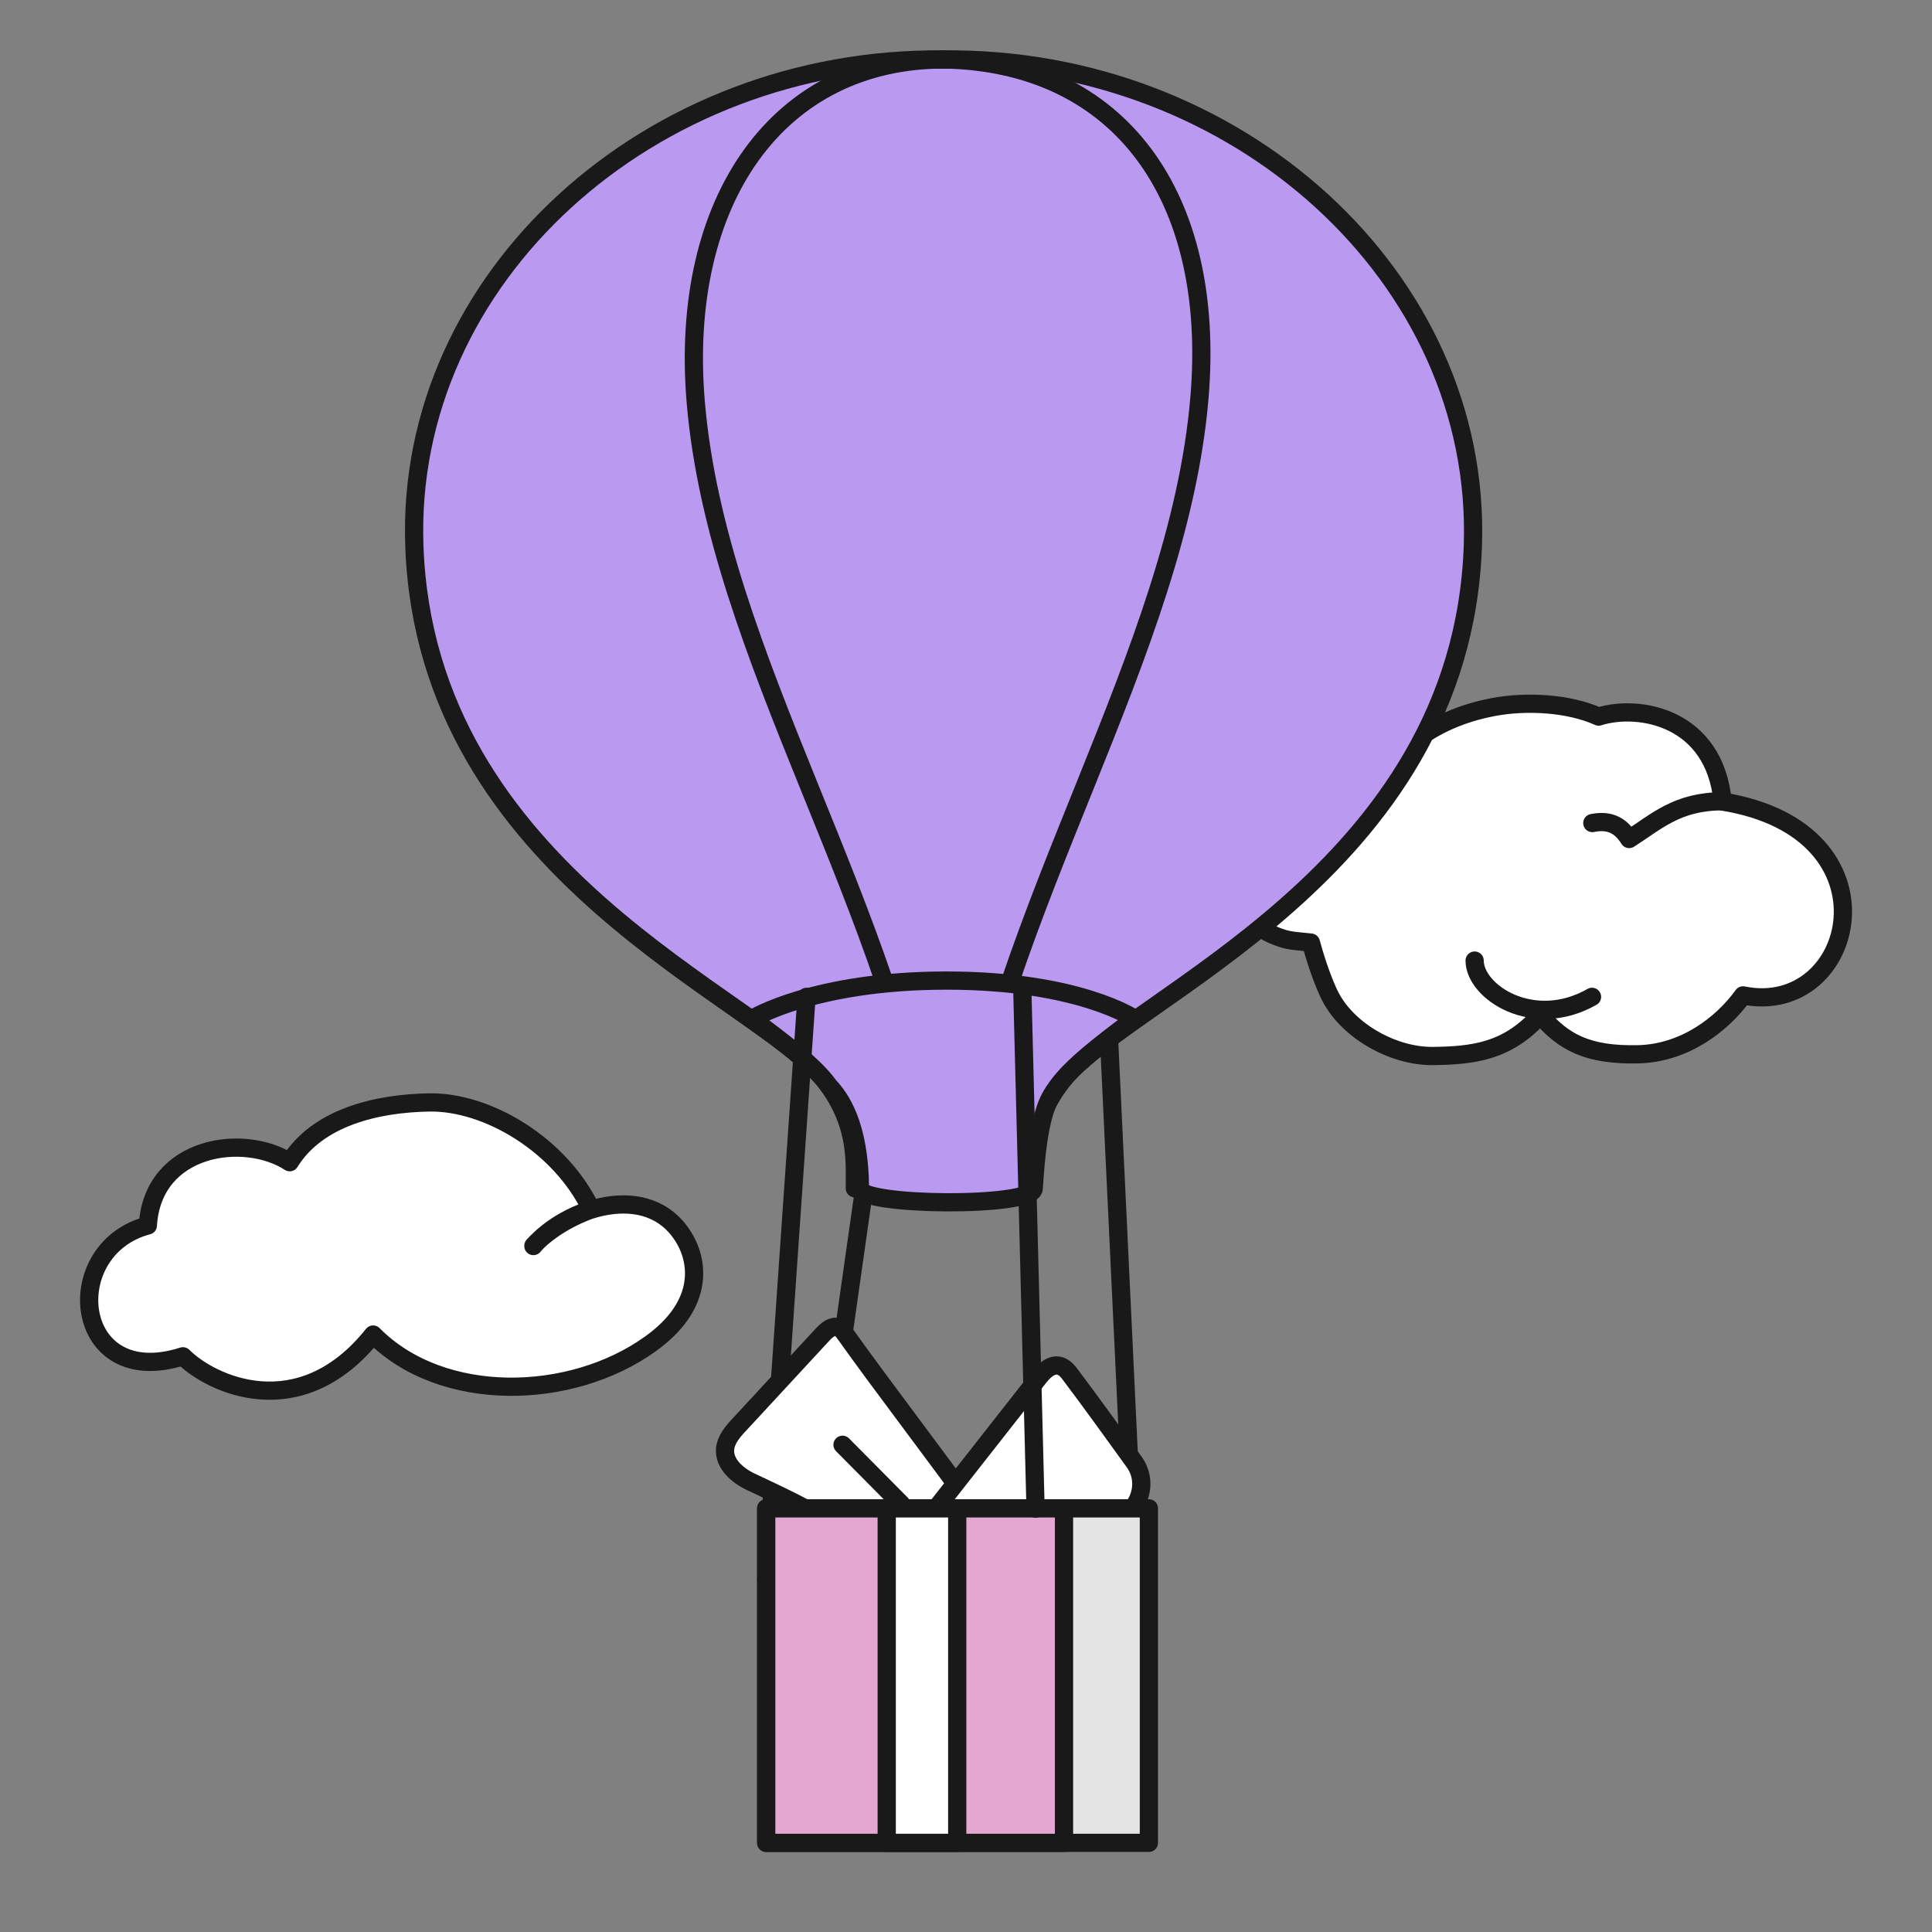 <?xml version="1.0" encoding="UTF-8"?> <svg xmlns="http://www.w3.org/2000/svg" width="371" height="371" viewBox="0 0 371 371" fill="none"><rect x="0" y="0" width="371" height="371" fill="#808080" stroke="none"/><path d="M241.455 153.648C234.659 157.214 233.665 163.732 234.936 168.969C236.206 174.206 241.069 178.551 246.152 180.167C247.809 180.724 249.743 180.78 251.732 181.003C252.395 183.454 253.61 187.409 255.157 190.752C258.417 197.772 267.368 202.841 275.103 202.786C282.838 202.674 289.413 202.006 295.767 194.93C300.242 200.167 304.883 202.674 314.607 202.451C323.503 202.229 330.685 196.713 334.718 191.142C356.377 195.599 365.383 159.498 330.796 153.927C329.249 137.715 314.718 135.152 306.983 137.604C301.181 134.985 293.004 134.595 286.816 135.765C280.904 136.879 275.545 139.108 270.904 142.84C265.987 141.949 261.622 140.723 257.202 143.62C254.605 145.292 252.395 147.186 250.461 151.699C247.533 152.033 243.997 152.423 241.511 153.704L241.455 153.648Z" fill="white" stroke="#191919" stroke-width="3.5" stroke-linecap="round" stroke-linejoin="round"></path><path d="M330.802 153.871C322.017 153.871 318.039 157.827 312.846 161.114C311.354 158.718 309.309 157.325 305.773 158.049" stroke="#191919" stroke-width="3.5" stroke-linecap="round" stroke-linejoin="round"></path><path d="M283.172 184.459C283.172 190.476 294.388 197.885 305.714 191.423" stroke="#191919" stroke-width="3.5" stroke-linecap="round" stroke-linejoin="round"></path><path d="M171.624 188.299L155.27 303.342" stroke="#191919" stroke-width="3.5" stroke-linecap="round" stroke-linejoin="round"></path><path d="M217.902 303.342L212.434 188.299" stroke="#191919" stroke-width="3.5" stroke-linecap="round" stroke-linejoin="round"></path><path d="M181.173 11.423C124.762 10.81 77.744 53.317 79.567 104.794C81.777 167.915 146.199 191.537 158.575 207.749C163.327 213.988 164.045 219.615 164.156 224.239V228.195H198.245C198.245 222.958 197.638 215.827 203.826 207.749C216.202 191.481 280.624 167.915 282.834 104.794C284.602 53.317 237.584 10.81 181.173 11.423Z" fill="#BA9AF1" stroke="#191919" stroke-width="3.5" stroke-linecap="round" stroke-linejoin="round"></path><path d="M184.085 227.91C191.875 174.037 226.186 125.457 230.33 76.375C233.59 37.656 214.97 12.14 181.488 11.416" stroke="#191919" stroke-width="3.5" stroke-linecap="round" stroke-linejoin="round"></path><path d="M181.505 11.416C149.405 11.305 130.343 38.492 133.603 77.211C137.747 126.348 171.892 173.981 179.737 227.91" stroke="#191919" stroke-width="3.5" stroke-linecap="round" stroke-linejoin="round"></path><path d="M165.117 224.35V228.249C165.117 227.079 165.117 225.742 165.117 224.35Z" fill="#BA9AF1" stroke="#191919" stroke-width="3.5" stroke-linecap="round" stroke-linejoin="round"></path><path d="M144.414 195.653C151.099 200.611 156.514 204.789 159.221 208.578C161.321 210.806 165.078 215.932 165.133 228.244C165.133 231.586 198.284 231.921 198.505 228.244C199.389 213.815 201.212 211.196 203.09 208.578C205.853 204.789 211.212 200.611 217.897 195.653C217.897 195.653 207.234 188.299 181.764 188.299C156.293 188.299 144.414 195.653 144.414 195.653Z" fill="#BA9AF1" stroke="#191919" stroke-width="3.5" stroke-linecap="round" stroke-linejoin="round"></path><path d="M147.137 303.349L154.876 191.426" stroke="#191919" stroke-width="3.5" stroke-linecap="round" stroke-linejoin="round"></path><path d="M159.789 293.038C158.021 290.865 146.64 285.74 144.098 284.514C141.557 283.288 139.015 281.06 139.236 278.274C139.402 276.436 140.728 274.876 141.999 273.539C147.303 267.801 152.662 262.007 157.966 256.268C158.74 255.433 159.845 254.486 160.95 254.876C161.502 255.098 161.889 255.6 162.22 256.046C169.624 266.464 180.343 280.336 187.746 290.754L159.789 293.038Z" fill="white" stroke="#191919" stroke-width="3.5" stroke-linecap="round" stroke-linejoin="round"></path><path d="M177.082 293.041C182.994 285.465 193.381 272.317 199.293 264.74C200.343 263.347 201.834 261.843 203.492 262.289C204.431 262.567 205.094 263.347 205.647 264.127C209.348 269.03 213.603 274.935 217.747 280.673C221.227 285.409 217.912 292.15 212.056 292.261L177.082 292.986V293.041Z" fill="white" stroke="#191919" stroke-width="3.5" stroke-linecap="round" stroke-linejoin="round"></path><path d="M220.62 289.645H147.137V353.88H220.62V289.645Z" fill="#E5E5E5" stroke="#191919" stroke-width="3.5" stroke-linecap="round" stroke-linejoin="round"></path><path d="M204.321 289.645H147.137V353.88H204.321V289.645Z" fill="#E4A7D0" stroke="#191919" stroke-width="3.5" stroke-linecap="round" stroke-linejoin="round"></path><path d="M183.814 289.645H170.277V353.88H183.814V289.645Z" fill="white" stroke="#191919" stroke-width="3.5" stroke-linecap="round" stroke-linejoin="round"></path><path d="M196.316 190.145L198.857 289.7" stroke="#191919" stroke-width="3.5" stroke-linecap="round" stroke-linejoin="round"></path><path d="M161.789 277.439C165.546 281.228 169.303 285.016 173.06 288.805" stroke="#191919" stroke-width="3.5" stroke-linecap="round" stroke-linejoin="round"></path><path d="M102.427 239.277C108.505 232.146 124.472 226.352 131.323 237.661C134.472 242.842 134.804 250.976 124.914 258.051C109.665 269.027 84.857 269.639 71.652 256.269C57.508 273.985 40.38 265.74 35.132 260.447C13.915 267.244 11.153 239.89 28.391 235.321C29.33 219.834 47.011 217.549 55.63 223.176C60.989 214.541 72.315 211.867 82.481 211.7C93.587 211.533 107.621 219.834 113.532 232.257C105.963 234.987 102.427 239.221 102.427 239.221V239.277Z" fill="white" stroke="#191919" stroke-width="3.5" stroke-linecap="round" stroke-linejoin="round"></path></svg> 